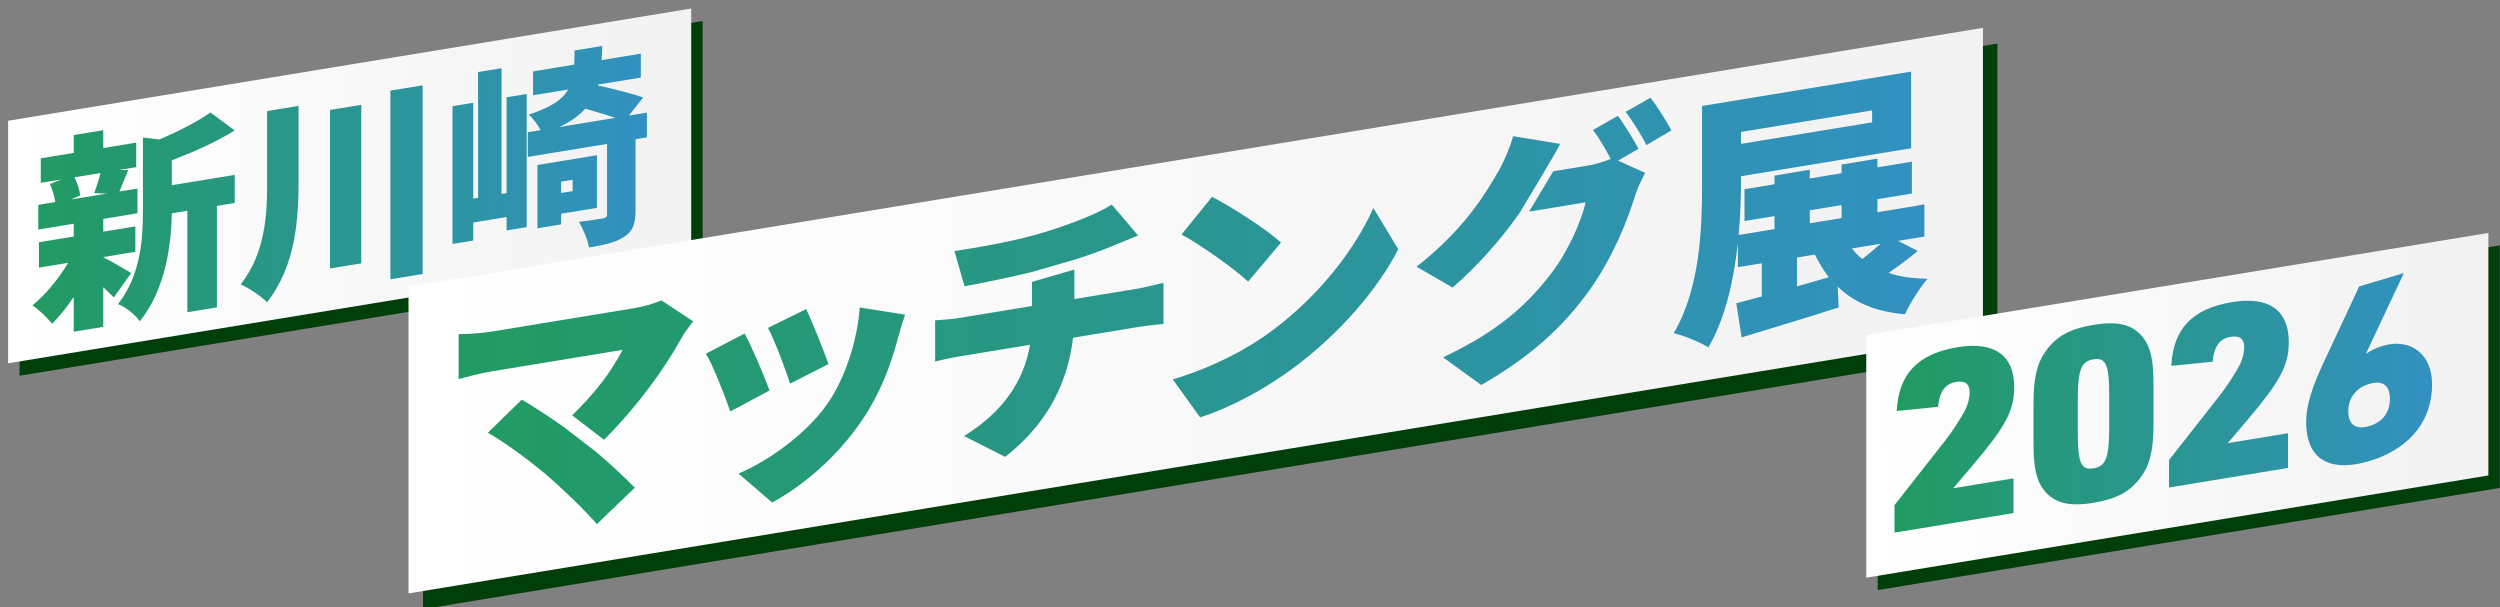 <?xml version="1.0" encoding="UTF-8"?><svg id="f" xmlns="http://www.w3.org/2000/svg" width="1202" height="292" xmlns:xlink="http://www.w3.org/1999/xlink" viewBox="0 0 1202 292"><rect x="0" y="0" width="1202" height="292" fill="#808080" stroke="none"/><defs><style>.p{fill:url(#k);}.q{fill:#013f0a;}.r{fill:url(#l);}.s{fill:url(#h);}.t{fill:url(#j);}.u{fill:url(#g);}.v{fill:url(#i);}</style><linearGradient id="g" x1="3.91" y1="53.24" x2="332.33" y2="53.24" gradientTransform="translate(0 63.76) rotate(-9.33) scale(1.01 .99) skewX(-9.09)" gradientUnits="userSpaceOnUse"><stop offset="0" stop-color="#fff"/><stop offset="1" stop-color="#f2f2f3"/></linearGradient><linearGradient id="h" x1="15.59" y1="90.8" x2="311.01" y2="90.8" gradientUnits="userSpaceOnUse"><stop offset="0" stop-color="#219b61"/><stop offset="1" stop-color="#3291c1"/></linearGradient><linearGradient id="i" x1="196.42" y1="180.02" x2="953.39" y2="180.02" xlink:href="#g"/><linearGradient id="j" x1="220.51" y1="143.23" x2="926.77" y2="143.23" xlink:href="#h"/><linearGradient id="k" x1="897.3" y1="303.06" x2="1196.41" y2="303.06" xlink:href="#g"/><linearGradient id="l" x1="910.88" y1="193.68" x2="1169.34" y2="193.68" xlink:href="#h"/></defs><polygon class="q" points="337.83 126.7 9.41 180.65 9.41 64.03 337.83 10.08 337.83 126.7"/><polygon class="u" points="332.33 120.72 3.91 174.67 3.91 58.05 332.33 4.1 332.33 120.72"/><path class="s" d="M54.7,143.03c-1.31-1.4-3.12-3.12-5.04-4.92v19.05l-14.21,2.33v-16.73c-3.23,4.86-6.85,9.39-10.38,12.89-2.22-2.76-6.45-6.9-9.48-8.83,6.25-5.06,12.7-12.87,17.14-20.45l-14.01,2.3v-12.2l16.73-2.75v-6.15l-17.04,2.8v-11.89l8.16-1.34c-.4-2.76-1.41-6.12-2.52-8.66l5.34-2.19-9.78,1.61v-11.79l15.83-2.6v-8.57l14.21-2.33v8.57l15.83-2.6v11.79l-8.16,1.34,4.33.09c-1.71,4.01-3.02,7.55-4.23,10.27l8.67-1.42v11.89l-16.43,2.7v6.15l15.42-2.53v12.2l-15.42,2.53v.1c3.63,1.72,11.29,6.31,13.41,7.58l-8.37,11.76ZM35.85,85.24c1.31,2.81,2.42,6.26,2.72,8.73l-4.44,1.94,17.24-2.83-6.05-.22c1.01-2.79,2.22-6.51,3.02-9.67l-12.5,2.05ZM82.62,89.05l30.24-4.97v13.51l-8.57,1.41v48.79l-14.21,2.33v-48.79l-7.46,1.23c-.3,14.97-2.92,36.47-15.42,51.93-1.81-2.93-7.16-7.09-10.48-8.26,10.99-14,12-31.3,12-44.91v-35.18l7.96.91c9.27-3.94,18.45-8.68,24.49-12.99l11.69,8.66c-8.97,5.61-20.06,10.45-30.24,14.34v12ZM143.55,50.92v35.28c0,19.86-1.41,41.36-15.12,59.13-2.82-2.86-8.87-6.91-12.7-8.6,11.39-14.67,12.7-31.82,12.7-48.15v-35.18l15.12-2.48ZM173.69,50.41v76.21l-15.02,2.47V52.87l15.02-2.47ZM203.22,41.02v90.72l-15.52,2.55V43.57l15.52-2.55ZM243.57,46.79l9.68-1.59v64.01l-9.68,1.59v-6.45l-16.03,2.63v8.67l-9.98,1.64V51.06l9.98-1.64v46.07l2.32-.38v-60.48l11.29-1.85v60.48l2.42-.4v-46.07ZM311.01,66.05l-5.44.89v34.17c0,6.35-1.21,10.08-5.54,12.81-4.33,2.73-9.78,3.92-16.83,5.08-.6-3.73-2.92-9.1-4.84-12.31,4.54-.54,9.88-1.42,11.49-1.69,1.51-.25,2.02-.63,2.02-1.94v-33.87l-38.1,6.26v-11.89l6.15-1.01c-1.41-2.69-3.83-5.82-5.64-7.44,10.68-3.57,16.13-7.19,18.95-12.08l-16.93,2.78v-11.49l19.76-3.25c.1-2.03.2-4.37.2-6.79l13.31-2.19c-.1,2.44-.1,4.65-.3,6.8l18.85-3.1v11.49l-20.56,3.38-.1.42c7.26,1.63,16.63,3.92,21.77,5.8l-6.85,8.69,8.67-1.42v11.89ZM269.78,102.76v5.14l-11.39,1.87v-30.44l28.63-4.7v25.3l-17.24,2.83ZM295.79,56.66c-4.13-1.44-9.48-2.98-14.41-4.39-2.92,3.3-6.96,6.18-12.5,8.81l26.91-4.42ZM269.78,87.34v5.44l5.54-.91v-5.44l-5.54.91Z"/><polygon class="q" points="960.35 168.52 203.39 292.87 203.39 145.3 960.35 20.96 960.35 168.52"/><polygon class="v" points="953.39 160.96 196.42 285.3 196.42 137.74 953.39 13.39 953.39 160.96"/><path class="t" d="M286.46,217.15c6.89,5.76,13.78,12.28,18.75,17.33l-18.24,17.54c-5.61-6.6-16.58-17.17-25-24.34-7.4-6.18-19.39-15.18-27.42-19.6l16.33-15.95c5.36,3.2,12.75,7.85,20.28,13.25M275.11,199.69c12.12-11.94,18.49-20.7,24.23-31.47l-63.14,10.37c-5.23.86-12.88,2.88-15.69,3.73v-21.68c3.32.09,11.35-.46,15.69-1.17l67.73-11.13c5.74-.94,10.84-2.42,14.03-3.96l15.31,10.11c-2.04,2.76-3.83,4.97-4.97,6.94-9.06,16.41-21.56,33.58-37.88,50.04M370,187.73l-18.88,10.12c-2.17-6.53-8.29-22.23-11.73-27.79l18.62-9.69c3.57,6.56,9.44,20.39,11.99,27.37ZM431.61,162.95c-3.32,12.79-8.67,26.68-17.09,39.03-11.86,17.51-27.93,31.25-43.24,39.63l-16.2-13.92c13.52-5.66,32.14-18.42,42.73-33.55,8.42-11.97,14.41-30.3,15.56-46.3l21.81,3.43c-1.79,5.27-2.68,8.48-3.57,11.68ZM398.32,175.05l-18.49,9.42c-1.79-6.08-7.14-20.26-10.59-26.83l18.37-9.01c2.55,5.19,8.8,20.75,10.71,26.43ZM516.55,129.61v14.17s30.49-5.01,30.49-5.01c2.68-.44,9.44-2.06,12.37-2.8v19.77c-3.83.37-8.29.85-11.99,1.46l-31.5,5.18c-2.42,20.68-11.61,40.94-32.65,57.28l-19.77-10.02c18.88-11.65,28.7-26.4,31.76-43.86l-33.42,5.49c-3.83.63-8.8,1.7-12.24,2.52v-19.77c3.83-.25,8.04-.55,12.12-1.22l34.44-5.66v-11.62s20.4-5.9,20.4-5.9ZM496.15,130.79c-11.86,2.84-24.36,5.4-32.4,6.85l-4.85-16.93c9.82-1.49,29.72-4.75,43.88-9.25,13.52-4.26,25.25-8.87,31.76-13.13l12.63,14.89c-5.23,2.14-9.06,3.78-11.35,4.67-5.99,2.52-12.5,4.86-19.26,6.99l-20.41,5.9ZM611.58,159.02c22.96-17.04,40.18-39.64,48.72-59.02l11.99,19.84c-10.2,19.79-28.32,40.49-49.62,56.49-13.01,9.79-29.59,19.15-45.66,24.34l-13.14-18.25c18.75-5.63,35.2-14.07,47.7-23.4ZM615.92,116.6l-15.82,18.8c-6.76-6.29-22.83-17.68-32.01-22.67l14.67-18.1c8.8,4.55,25.51,15.07,33.16,21.98ZM730.56,102.49c-9.06,12.84-20.41,25.67-32.14,35.76l-17.35-10.03c22.58-17.61,32.91-34.61,39.67-46.44,2.3-3.95,5.36-11.08,6.76-16.29l22.58,3.69c-1.87,4.1-5.88,10.07-7.91,13.93l-11.61,19.38ZM746.81,82.35l15.89-2.61c3.83-.63,8.42-1.89,11.73-3.33-2.42-4.58-5.61-10.18-8.55-13.9l11.99-6.82c3.19,4.19,7.65,11.75,9.95,15.84l-9.82,5.7,13.01,5.9c-1.66,3.08-3.7,7.24-4.97,11.28-3.44,11.15-10.33,29.12-22.07,45.46-12.37,17.21-27.81,31.48-51.79,45.24l-18.37-13.31c27.55-12.94,40.82-25.96,51.66-39.86,8.04-10.25,15.18-26.09,16.84-34.65l-27.12,4.45M803.64,62.68l-11.99,7.07c-2.55-4.81-6.63-11.67-10.08-15.95l11.99-6.82c3.32,4.3,7.91,11.71,10.08,15.69ZM853.17,82.09l-16.07,2.64v1.28c0,7.91-.26,17.26-1.15,26.97l17.22-2.83v-6.25l-14.41,2.37v-15.31l14.41-2.37v-4.18l16.96-2.79v4.18l15.31-2.51v-4.18l17.22-2.83v4.18l16.58-2.72v15.31l-16.58,2.72v6.25l22.58-3.71v15.43l-12.63,2.07,9.44,4.83c-4.46,3.79-9.44,7.42-14.03,10.59,5.36,1.8,11.61,2.69,18.75,2.79-3.7,4.18-8.55,11.99-10.84,17.09-14.16-1.24-24.49-5.67-32.4-13.3l.51,9.99c-16.07,5.19-33.42,10.34-46.68,14.43l-2.55-16.42c3.57-.97,7.78-2.04,12.24-3.29v-15.94l-11.48,1.89v-11.73c-1.91,17.53-5.87,36.04-14.16,50.28-3.7-2.33-11.99-5.81-16.71-6.82,12.75-21.48,13.65-50.71,13.65-71.12v-38.14l100.51-16.51v36.86l-16.2,2.66M837.1,63.43v5.74l63.01-10.35v-5.74l-63.01,10.35ZM864.01,137.71l15.31-4.43c-2.55-3.15-4.72-6.88-6.76-10.88l-8.55,1.4v13.9ZM870.13,79.31l15.31-2.51M885.44,98.6l-15.31,2.51v6.25l15.31-2.51v-6.25ZM890.42,119.47c1.4,1.81,3.06,3.58,4.97,5.05,3.06-2.29,6.12-4.96,8.8-7.31l-13.78,2.26Z"/><polygon class="q" points="1201.91 234.58 902.8 283.71 902.8 167.1 1201.91 117.96 1201.91 234.58"/><polygon class="p" points="1196.41 228.6 897.3 277.74 897.3 161.12 1196.41 111.99 1196.41 228.6"/><path class="r" d="M910.88,242.86l24.46-31.14c2.8-3.47,7.91-11.38,9.37-14.29,1.58-3.16,2.31-6.06,2.31-8.96,0-3.83-2.19-5.55-6.45-4.85-5.36.88-8.03,4.57-8.76,11.99l-19.84,1.98c.85-17.76,10.1-27.51,29.21-30.65,17.77-2.92,27.26,3.87,27.26,19.29,0,11.13-4.26,19.01-19.84,37.34l-9.49,11.18,28.97-4.76v16.69l-57.21,9.4v-13.21ZM977.71,194.2c0-12.75,1.7-19.75,6.21-25.83,5.11-6.87,11.56-10.36,22.64-12.18,11.81-1.94,18.74-.18,23.73,5.95,3.65,4.62,5.11,10.75,5.11,22.58v19.01c0,12.75-1.7,19.75-6.21,25.83-5.11,6.87-11.56,10.36-22.64,12.18-11.81,1.94-18.74.18-23.73-5.95-3.65-4.62-5.11-10.75-5.11-22.58v-19.01ZM1014.1,189.85c0-14.49-1.58-18.05-7.55-17.08s-7.55,5.06-7.55,19.55v15.77c0,14.49,1.58,18.05,7.55,17.08,5.96-.98,7.55-5.06,7.55-19.55v-15.77ZM1042.88,221.17l24.46-31.14c2.8-3.47,7.91-11.38,9.37-14.29,1.58-3.16,2.31-6.06,2.31-8.96,0-3.83-2.19-5.55-6.45-4.85-5.36.88-8.03,4.57-8.76,11.99l-19.84,1.98c.85-17.76,10.1-27.51,29.21-30.65,17.77-2.92,27.26,3.87,27.26,19.29,0,11.13-4.26,19.01-19.84,37.34l-9.49,11.18,28.97-4.76v16.69l-57.21,9.4v-13.21ZM1137.48,170.2c2.81-1.94,5-2.96,8.3-3.94,12.69-3.79,23.56,3.59,23.56,18.35,0,20.51-13.91,32.23-30.15,37.07-16.48,4.92-30.39,1.51-30.39-19,0-6.96,2.44-15.86,8.67-28.95l16.84-36.03,21.48-6.41-18.31,38.91ZM1139.19,204.84c6.96-2.08,9.89-7.22,9.89-13.08s-2.93-9.26-9.89-7.18-10.13,7.3-10.13,13.16,3.05,9.22,10.13,7.11Z"/></svg>